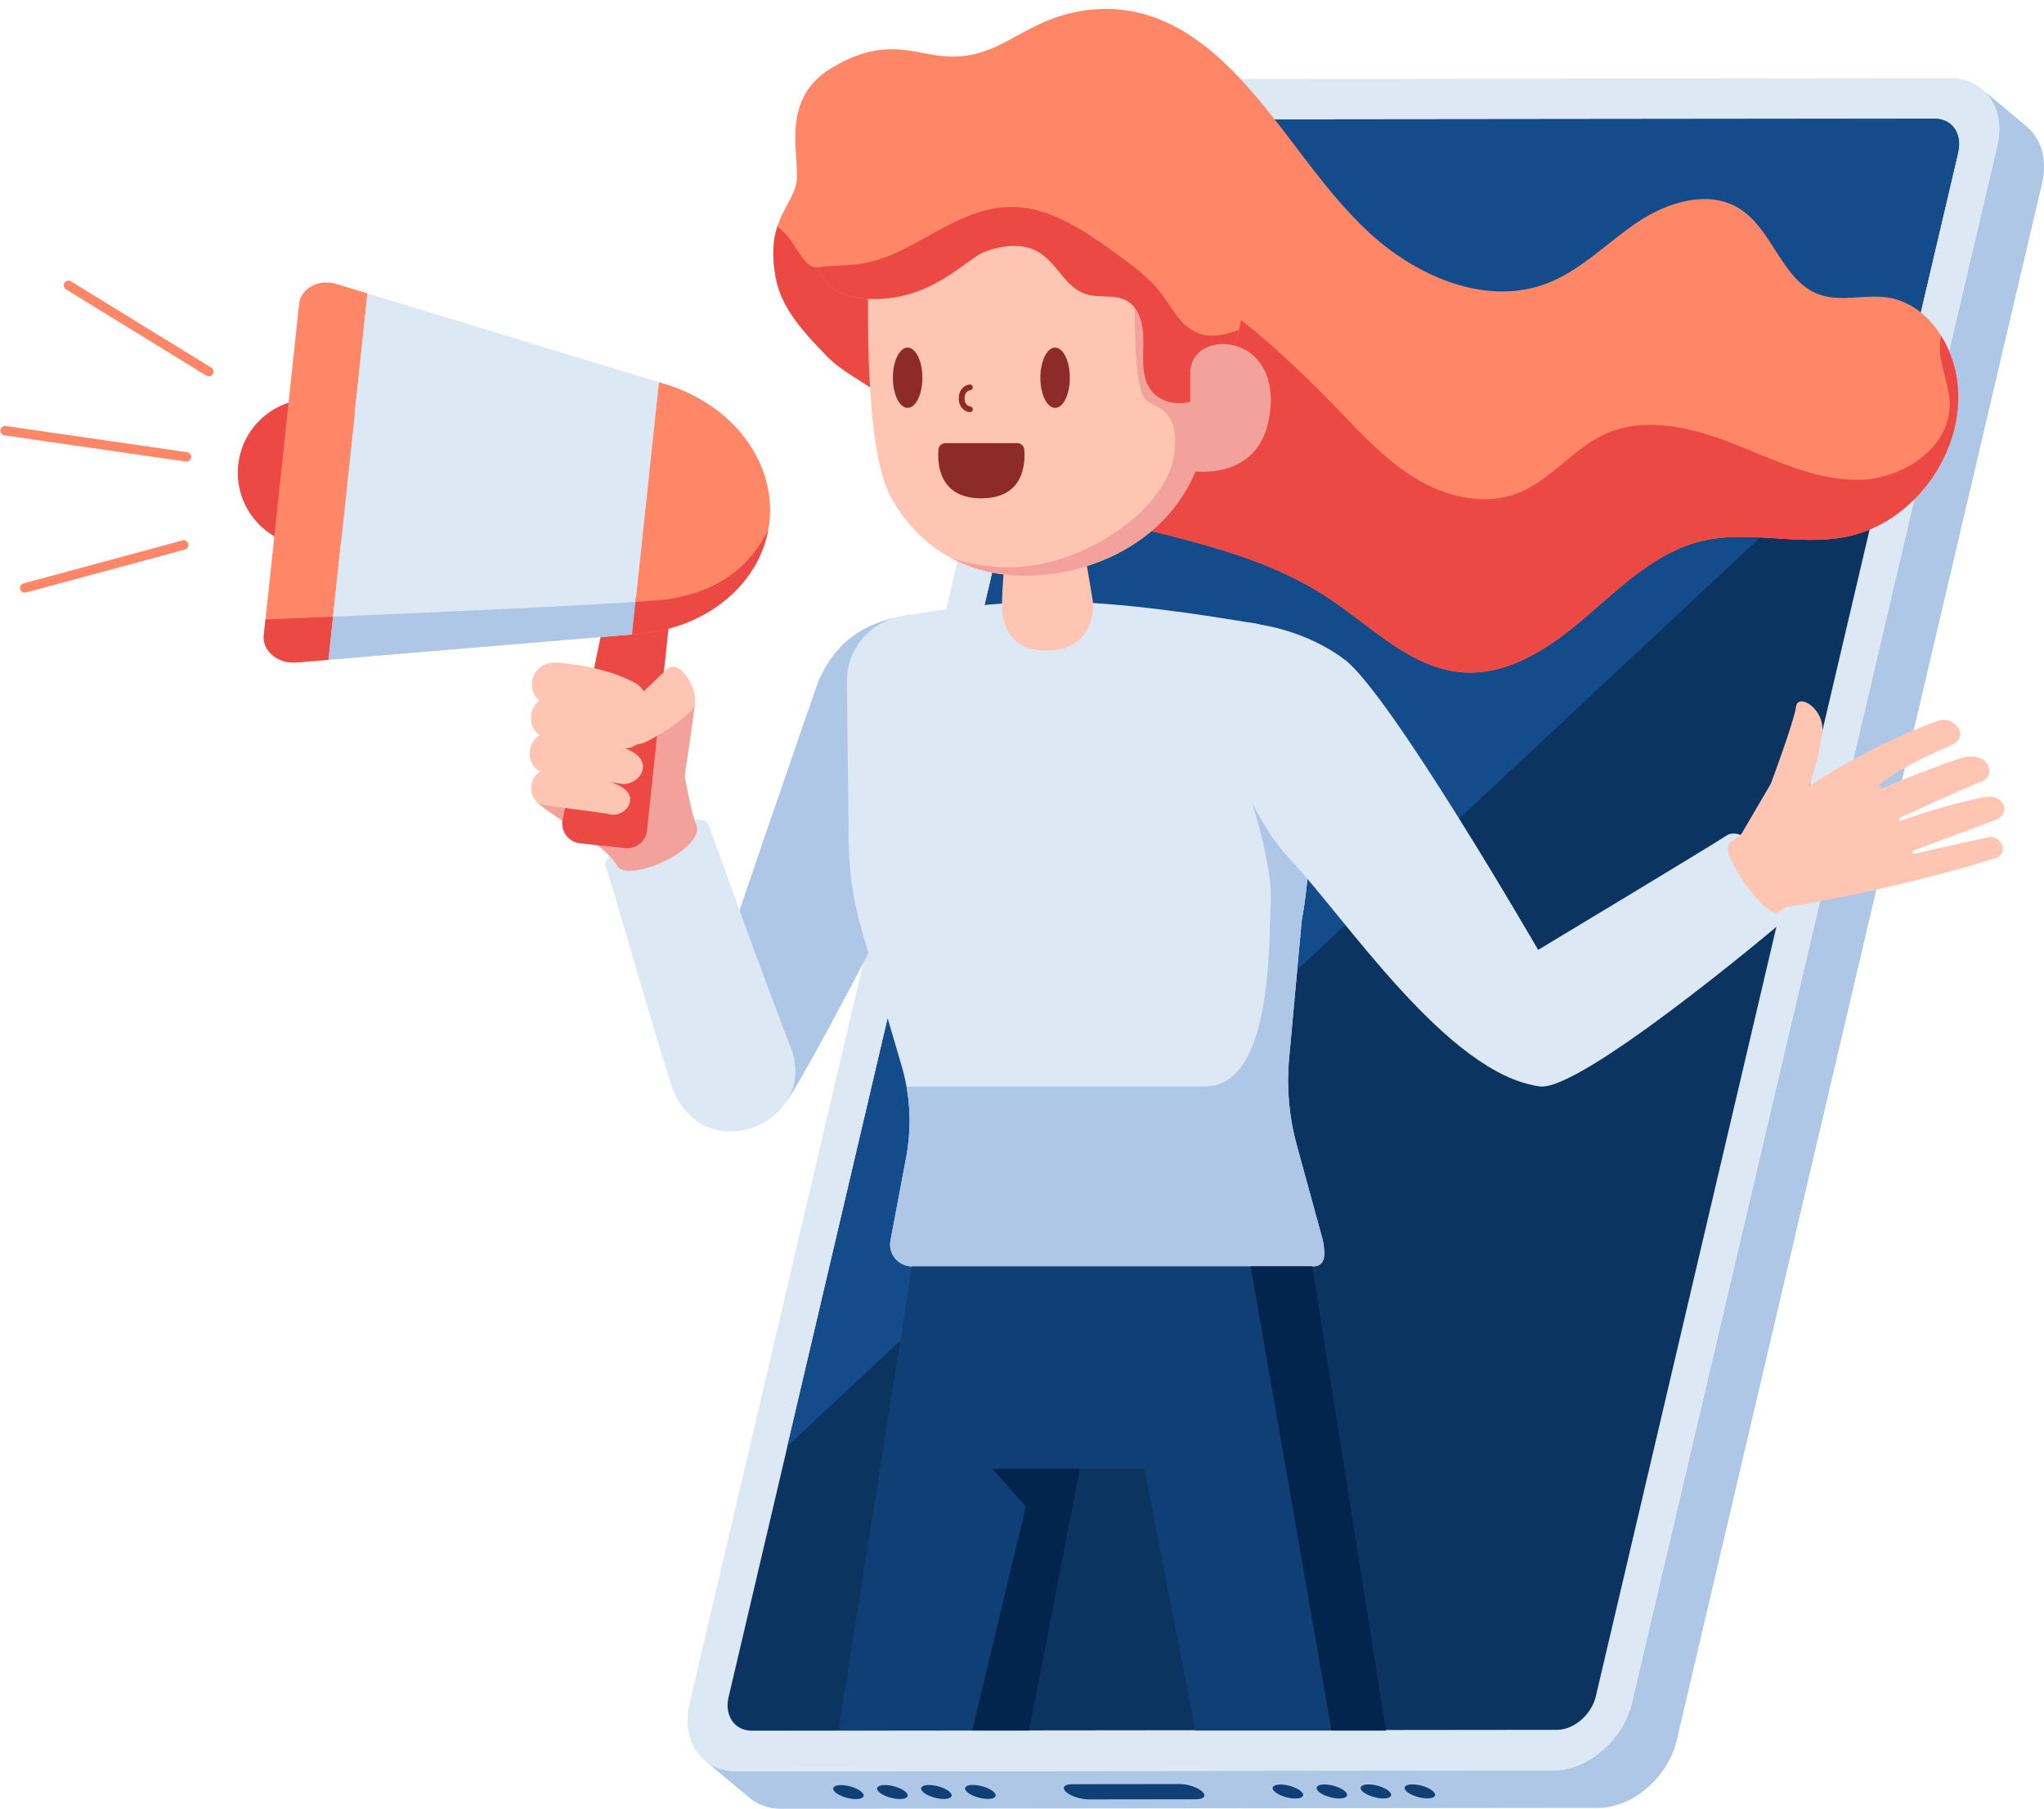 <?xml version="1.0" encoding="UTF-8"?><svg xmlns="http://www.w3.org/2000/svg" xmlns:xlink="http://www.w3.org/1999/xlink" height="2009.9" preserveAspectRatio="xMidYMid meet" version="1.0" viewBox="-0.4 -9.9 2271.9 2009.9" width="2271.9" zoomAndPan="magnify"><defs><clipPath id="a"><path d="M 782 89 L 2271.551 89 L 2271.551 2000 L 782 2000 Z M 782 89"/></clipPath></defs><g><g clip-path="url(#a)"><path d="M 782.961 1946.289 C 792.094 1953.93 804.09 1958.359 818.09 1958.34 L 1726.055 1957.371 C 1764.602 1957.328 1803.762 1923.609 1813.504 1882.039 L 2219.52 152.156 C 2225.738 125.691 2218.52 102.418 2202.504 89.027 L 2252.328 130.684 C 2268.324 144.074 2275.543 167.348 2269.344 193.828 L 1863.324 1923.699 C 1853.57 1965.27 1814.41 1998.988 1775.875 1999.031 L 867.906 2000 C 853.906 2000.008 841.91 1995.59 832.777 1987.949 L 782.961 1946.289" fill="#aec7e6"/></g><g><path d="M 1569.48 1972.898 C 1561.301 1972.91 1558.379 1976.398 1562.949 1980.699 C 1567.539 1985 1577.871 1988.48 1586.059 1988.461 C 1594.23 1988.449 1597.16 1984.961 1592.578 1980.66 C 1588 1976.359 1577.648 1972.891 1569.48 1972.898" fill="#0f3f75"/></g><g><path d="M 1520.578 1972.961 C 1512.41 1972.969 1509.488 1976.461 1514.059 1980.762 C 1518.641 1985.059 1528.98 1988.539 1537.16 1988.531 C 1545.34 1988.52 1548.262 1985.02 1543.68 1980.719 C 1539.102 1976.43 1528.762 1972.949 1520.578 1972.961" fill="#0f3f75"/></g><g><path d="M 1471.691 1973.02 C 1463.512 1973.031 1460.59 1976.531 1465.16 1980.82 C 1469.738 1985.121 1480.09 1988.602 1488.262 1988.59 C 1496.449 1988.578 1499.371 1985.09 1494.781 1980.781 C 1490.211 1976.488 1479.871 1973.012 1471.691 1973.02" fill="#0f3f75"/></g><g><path d="M 1422.801 1973.09 C 1414.609 1973.102 1411.691 1976.59 1416.27 1980.879 C 1420.852 1985.191 1431.191 1988.66 1439.371 1988.648 C 1447.551 1988.641 1450.48 1985.148 1445.891 1980.852 C 1441.32 1976.551 1430.969 1973.078 1422.801 1973.09" fill="#0f3f75"/></g><g><path d="M 934.301 1973.711 C 926.129 1973.719 923.211 1977.211 927.785 1981.5 C 932.367 1985.809 942.707 1989.281 950.879 1989.27 C 959.062 1989.262 961.98 1985.77 957.398 1981.469 C 952.824 1977.168 942.484 1973.699 934.301 1973.711" fill="#0f3f75"/></g><g><path d="M 983.203 1973.641 C 975.02 1973.648 972.102 1977.148 976.676 1981.441 C 981.258 1985.738 991.598 1989.219 999.781 1989.211 C 1007.949 1989.199 1010.871 1985.711 1006.289 1981.398 C 1001.711 1977.109 991.375 1973.629 983.203 1973.641" fill="#0f3f75"/></g><g><path d="M 1032.09 1973.578 C 1023.91 1973.59 1020.988 1977.078 1025.57 1981.379 C 1030.148 1985.68 1040.488 1989.16 1048.672 1989.148 C 1056.859 1989.141 1059.77 1985.641 1055.191 1981.34 C 1050.621 1977.051 1040.281 1973.57 1032.09 1973.578" fill="#0f3f75"/></g><g><path d="M 1080.988 1973.52 C 1072.809 1973.531 1069.898 1977.02 1074.469 1981.32 C 1079.051 1985.621 1089.391 1989.102 1097.559 1989.09 C 1105.75 1989.07 1108.672 1985.578 1104.078 1981.281 C 1099.512 1976.98 1089.172 1973.512 1080.988 1973.52" fill="#0f3f75"/></g><g><path d="M 1191.488 1972.711 C 1182.609 1972.719 1179.441 1976.512 1184.398 1981.18 C 1189.379 1985.852 1200.609 1989.621 1209.488 1989.609 L 1328.879 1989.461 C 1337.75 1989.449 1340.922 1985.66 1335.949 1980.988 C 1330.98 1976.32 1319.75 1972.551 1310.879 1972.559 L 1191.488 1972.711" fill="#0f3f75"/></g><g><path d="M 809.406 1875.961 C 804.562 1896.609 816.148 1913.309 835.289 1913.289 L 1729.996 1912.328 C 1749.141 1912.309 1768.562 1895.578 1773.418 1874.941 L 2176.07 159.348 C 2180.91 138.711 2169.328 122.012 2150.18 122.039 L 1255.473 122.98 C 1236.332 123.008 1216.902 139.734 1212.062 160.375 Z M 2167.387 76.973 C 2205.941 76.934 2229.285 110.59 2219.52 152.156 L 1813.516 1882.039 C 1803.766 1923.609 1764.609 1957.328 1726.055 1957.371 L 818.094 1958.34 C 779.539 1958.379 756.191 1924.73 765.945 1883.16 L 1171.953 153.277 C 1181.715 111.711 1220.875 77.988 1259.422 77.945 L 2167.387 76.973" fill="#dce9f5"/></g><g><path d="M 835.277 1913.289 L 1729.996 1912.34 C 1749.113 1912.32 1768.555 1895.578 1773.414 1874.941 L 1800.574 1759.262 L 2176.051 159.367 C 2180.906 138.723 2169.32 122.012 2150.16 122.039 L 1255.469 122.988 C 1236.328 123.016 1216.898 139.754 1212.059 160.383 L 1175.418 316.473 L 809.398 1875.969 C 804.562 1896.621 816.133 1913.309 835.277 1913.289" fill="#0c3461"/></g><g><path d="M 874.891 1596.949 L 2109.191 444.238 L 2176.051 159.367 C 2180.906 138.723 2169.32 122.012 2150.16 122.039 L 1255.469 122.988 C 1236.328 123.016 1216.898 139.754 1212.059 160.383 L 874.891 1596.949" fill="#144b8a"/></g><g><path d="M 909.234 746.988 C 909.234 746.988 798.832 1064.078 789.504 1100.359 C 780.172 1136.641 847.281 1251.16 874.371 1213.078 C 901.461 1175 1037.621 912.672 1062.59 848.578 C 1095.828 763.25 1053.559 666.898 1009.922 673.578 C 967.211 680.121 931.395 696.84 909.234 746.988" fill="#aec7e6"/></g><g><path d="M 787.348 906.941 C 787.348 906.941 854.395 1093.5 878.223 1153.23 C 912.344 1238.75 777.07 1293.949 744.938 1193.398 C 718.668 1111.199 678.492 966.449 672.102 951.469 C 665.711 936.488 778.168 882.559 787.348 906.941" fill="#dce9f5"/></g><g><path d="M 752.184 755.16 C 752.184 755.16 771.387 765.98 771.773 772.191 C 772.16 778.391 760.734 849.621 760.734 851.949 C 760.734 854.281 768.496 895.031 773.176 905.602 C 785.613 933.719 696.723 972.59 685.426 952.121 C 670.516 925.09 604.656 893.609 594.875 879.43 L 752.184 755.16" fill="#f2a29b"/></g><g><path d="M 694.535 932.551 L 644.195 927.191 C 631.262 925.809 622.34 913.57 624.984 900.84 L 673.07 669.301 C 675.371 658.23 685.695 650.699 696.941 651.898 L 724.125 654.789 C 736.207 656.078 744.961 666.922 743.672 679 L 718.742 913.012 C 717.453 925.09 706.617 933.84 694.535 932.551" fill="#ed4944"/></g><g><path d="M 427.094 524.039 C 422.305 568.969 382 601.52 337.066 596.73 C 292.133 591.941 259.586 551.629 264.371 506.699 C 269.16 461.77 309.469 429.219 354.402 434.012 C 399.336 438.801 431.879 479.102 427.094 524.039" fill="#ed4944"/></g><g><path d="M 373.449 305.602 C 354.074 299.699 333.898 310.473 332.062 327.715 L 292.836 695.922 C 291 713.152 308.449 727.945 328.633 726.254 L 364.73 723.238 L 408.098 316.148 L 373.449 305.602" fill="#ff8666"/></g><g><path d="M 408.098 316.16 L 364.727 723.258 L 702.141 695.078 L 732 414.793 L 408.098 316.16" fill="#dce9f5"/></g><g><path d="M 739.121 416.961 L 732.004 414.789 L 702.145 695.07 L 709.559 694.449 C 787.43 687.941 847.766 636.102 854.848 569.609 C 861.934 503.109 813.871 439.719 739.121 416.961" fill="#ff8666"/></g><g><path d="M 328.633 726.262 L 364.727 723.25 L 369.832 675.32 C 339.508 676.621 313.402 677.711 294.695 678.48 L 292.836 695.93 C 291 713.16 308.449 727.949 328.633 726.262" fill="#ed4944"/></g><g><path d="M 369.832 675.32 L 364.727 723.25 L 702.145 695.07 L 705.992 658.93 C 632.898 663.781 475.691 670.809 369.832 675.32" fill="#aec7e6"/></g><g><path d="M 743.797 655.641 C 738.711 656.531 725.273 657.648 705.992 658.93 L 702.145 695.07 L 709.559 694.449 C 783.551 688.27 841.676 641.141 853.363 579.422 C 824.75 635.191 779.371 649.422 743.797 655.641" fill="#ed4944"/></g><g><path d="M 1458.371 1397.359 L 1013.391 1397.359 C 998.062 1397.359 986.516 1383.422 989.367 1368.352 L 1006.84 1275.969 C 1011.762 1249.988 1011.859 1223.398 1007.211 1197.5 C 1005.828 1189.828 1004.039 1182.238 1001.84 1174.738 L 957.582 1024.102 C 948.203 992.16 943.254 959.078 942.902 925.789 L 940.98 747.512 C 940.594 712.172 965.68 681.648 1000.441 675.281 C 1043.648 667.359 1105.609 658.75 1170.859 658.75 C 1245.719 658.75 1339.879 673.859 1392.051 682.488 C 1423.309 687.648 1440.238 706.941 1446.871 741.16 C 1453.871 777.34 1458.172 818.988 1458.309 862.27 C 1458.379 874.969 1458.07 887.809 1457.371 900.699 C 1455.301 938.359 1453.172 976.641 1446.398 1013.738 L 1432.422 1166.5 C 1429.469 1198.738 1432.352 1231.262 1440.91 1262.48 L 1470 1368.531 C 1472.73 1383.539 1473.641 1397.359 1458.371 1397.359" fill="#dce9f5"/></g><g><path d="M 1458.371 1397.359 L 1013.391 1397.359 C 998.062 1397.359 986.516 1383.422 989.367 1368.352 L 1006.84 1275.969 C 1011.762 1249.988 1011.859 1223.398 1007.211 1197.5 L 1338.41 1197.5 C 1414.602 1197.5 1409.578 1037.711 1412.078 992.84 C 1414.602 947.969 1384.879 862.27 1384.879 862.27 L 1458.309 862.27 C 1458.379 874.969 1458.07 887.809 1457.371 900.699 C 1455.301 938.359 1453.172 976.641 1446.398 1013.738 L 1432.422 1166.5 C 1429.469 1198.738 1432.352 1231.262 1440.91 1262.48 L 1470 1368.531 C 1472.73 1383.539 1473.641 1397.359 1458.371 1397.359" fill="#aec7e6"/></g><g><path d="M 1401.383 684.402 C 1401.383 684.402 1451.918 690.883 1494.414 723.246 C 1545.344 762.027 1709.25 1045.629 1709.25 1045.629 C 1709.25 1045.629 1901.387 930.051 1918.656 918.555 C 1944.082 901.625 2011.957 986.914 1985.52 1010.242 C 1966.93 1026.641 1755.562 1203.16 1711.324 1197.352 C 1608.703 1183.879 1496.008 1010.949 1432.18 943.57 C 1368.355 876.188 1293.898 655.938 1401.383 684.402" fill="#dce9f5"/></g><g><path d="M 1934.031 918.773 L 1967.891 860.965 C 1967.891 860.965 1993.812 791.508 1995.879 775.441 C 1997.949 759.375 2029.051 778.035 2024.91 805.504 C 2020.762 832.977 2014.789 850.809 2008.445 869.883 C 2008.445 869.883 2044.086 913.316 1997.434 945.453 C 1950.785 977.586 1934.031 918.773 1934.031 918.773" fill="#ffc5b3"/></g><g><path d="M 1922.02 927.051 C 1935.195 917.91 2030.648 835.754 2154.102 790.863 C 2171.203 784.641 2191.352 808.852 2167.316 818.852 C 2110.484 842.5 2088.02 862.273 2088.02 862.273 L 2090.598 866.277 C 2090.598 866.277 2169.434 833.789 2185.078 831.16 C 2210.934 826.82 2218.633 852.09 2202.125 858.566 C 2177.09 868.387 2110.004 899.613 2110.004 899.613 L 2111.527 902.398 C 2111.527 902.398 2166.727 882.41 2207.941 875.605 C 2225.648 872.684 2237.094 893.98 2217.07 901.461 C 2188.895 911.984 2125.031 935.832 2125.031 935.832 L 2126.16 939.152 C 2126.16 939.152 2176.172 927.652 2210.207 920.312 C 2223.426 917.461 2234.059 938.715 2216.438 944.156 C 2096.047 981.332 1984.988 998.062 1984.988 998.062 L 1976.699 1003.484 C 1962.988 1013.211 1908.859 936.191 1922.02 927.051" fill="#ffc5b3"/></g><g><path d="M 1118.379 589.16 C 1118.379 589.16 1112.941 646.309 1113.328 662.629 C 1113.711 678.961 1117.602 713.172 1163.859 713.172 C 1210.121 713.172 1216.031 672.711 1214.441 659.891 C 1212.84 647.078 1203.121 594.219 1201.18 579.828 C 1199.238 565.449 1121.488 559.621 1118.379 589.16" fill="#ffc5b3"/></g><g><path d="M 2048.434 587.242 C 1996.797 596.371 1942.734 579.094 1891.691 591.121 C 1841.547 602.965 1802.547 640.875 1763.535 674.531 C 1724.547 708.172 1678.094 740.535 1626.703 737.262 C 1568.801 733.574 1524.672 686.812 1476.328 654.73 C 1396.203 601.527 1297.688 586.652 1204.828 561.574 C 1147.309 546.066 1089.617 524.828 1041.078 489.52 C 1016.336 471.516 999.441 446.664 976.156 427.641 C 957.508 412.406 936.289 403.945 919.059 386.184 C 894.324 360.703 868.398 333.68 861.801 298.758 C 857.008 273.293 859.176 255.488 863.742 241.5 C 871.406 218.113 885.77 205.293 885.523 184.859 C 885.121 151.363 871.266 97.395 923.605 65.777 C 975.965 34.148 1007.996 46.363 1038.297 51.266 C 1108.477 62.594 1129.957 14.613 1200.016 2.543 C 1272.176 -9.902 1328.855 24.723 1378.805 78.25 C 1428.746 131.801 1466.055 196.605 1519.434 246.75 C 1572.801 296.879 1650.988 331.234 1719.324 304.883 C 1757.008 290.34 1785.832 259.758 1819.355 237.191 C 1852.852 214.648 1898.473 200.461 1932.785 221.777 C 1970.391 245.152 1980.219 302.641 2021.984 317.422 C 2046.148 326 2073.109 316.723 2098.441 320.777 C 2123.398 324.793 2143.656 341.547 2157.176 363.293 C 2165.555 376.691 2171.34 392 2174.078 407.355 C 2188.324 487.332 2128.445 573.094 2048.434 587.242" fill="#ff8666"/></g><g><path d="M 2048.434 587.242 C 1996.797 596.371 1942.734 579.094 1891.691 591.121 C 1841.547 602.965 1802.547 640.875 1763.535 674.531 C 1724.547 708.172 1678.094 740.535 1626.703 737.262 C 1568.801 733.574 1524.672 686.812 1476.328 654.73 C 1396.203 601.527 1297.688 586.652 1204.828 561.574 C 1147.309 546.066 1089.617 524.828 1041.078 489.52 C 1016.336 471.516 999.441 446.664 976.156 427.641 C 957.508 412.406 936.289 403.945 919.059 386.184 C 894.324 360.703 868.398 333.68 861.801 298.758 C 857.008 273.293 859.176 255.488 863.742 241.5 C 866.332 243.973 868.816 246.332 871.18 248.469 C 883.77 259.801 893.199 288.664 908.105 287.188 C 924.18 285.602 945.098 275.695 963.613 272.285 C 991.059 267.238 1017.016 256.227 1044.066 249.367 C 1126.246 228.559 1214.785 247.676 1289.848 287.039 C 1364.922 326.414 1428.289 384.723 1487.199 445.688 C 1514.32 473.746 1541.211 502.906 1574.789 522.789 C 1608.363 542.684 1650.48 552.258 1686.848 538.051 C 1723.219 523.82 1747.922 488.754 1783.445 472.535 C 1827.922 452.238 1880.145 465.086 1925.645 482.969 C 1971.129 500.824 2016.668 523.848 2065.523 523.27 C 2114.402 522.695 2167.473 487.613 2166.684 438.758 C 2166.375 419.32 2157.742 400.898 2155.887 381.555 C 2155.312 375.621 2155.754 369.309 2157.176 363.293 C 2165.555 376.691 2171.34 392 2174.078 407.355 C 2188.324 487.332 2128.445 573.094 2048.434 587.242" fill="#ed4944"/></g><g><path d="M 1343.188 453.473 C 1331.762 572.582 1236.012 622.977 1155.777 629.207 C 1116.926 632.215 1083.809 624.785 1056.559 610.066 C 1027.496 594.391 1005.129 570.445 989.574 542.113 C 959.434 487.18 962.547 310.914 967.547 228.543 C 978.238 52.312 1290.945 31.578 1335.676 174.633 C 1342.414 196.191 1346.438 227.203 1348.344 262.547 C 1351.594 322.254 1348.863 394.215 1343.188 453.473" fill="#ffc5b3"/></g><g><path d="M 1343.188 453.465 C 1331.773 572.57 1236.012 622.969 1155.789 629.203 C 1116.934 632.211 1083.816 624.77 1056.562 610.059 C 1078.902 617.371 1116.988 625.547 1159.582 616.23 C 1227.238 601.469 1298.738 548.184 1304.984 493.137 C 1311.211 438.102 1277.762 444.938 1270.77 430.941 C 1263.777 416.945 1260.664 392.055 1260.664 311.992 C 1260.664 273.555 1303.645 263.047 1348.359 262.535 C 1351.598 322.238 1348.871 394.207 1343.188 453.465" fill="#f2a29b"/></g><g><path d="M 1376.621 356.586 C 1371.676 376.84 1365.535 391.207 1361.289 400.164 C 1354.039 415.484 1342.074 429.27 1326.199 435.254 C 1310.348 441.25 1290.434 437.875 1279.789 424.668 C 1268.457 410.586 1270.051 390.555 1270.5 372.484 C 1270.961 354.418 1267.914 333.23 1252.168 324.344 C 1238.465 316.586 1220.844 321.723 1205.926 316.66 C 1183.879 309.188 1174.43 282.605 1154.562 270.496 C 1136.543 259.531 1113.199 262.508 1093.52 270.039 C 1073.82 277.602 1033.242 325.973 964.438 322.09 C 930.59 320.176 915.145 305.801 908.109 287.188 C 901.5 269.695 902.305 248.484 902.234 230.332 C 902.039 174.352 935.664 76.129 1143.434 76.129 C 1311.988 76.129 1366.668 146.625 1377.281 204.684 C 1389.793 273.082 1384.859 322.961 1376.621 356.586" fill="#ff8666"/></g><g><path d="M 1376.625 356.582 C 1371.676 376.84 1365.531 391.199 1361.281 400.16 C 1354.047 415.48 1342.07 429.258 1326.207 435.246 C 1310.348 441.246 1290.438 437.871 1279.797 424.66 C 1268.465 410.586 1270.059 390.555 1270.508 372.48 C 1270.965 354.406 1267.918 333.227 1252.172 324.332 C 1238.469 316.586 1220.844 321.711 1205.926 316.664 C 1183.887 309.188 1174.434 282.602 1154.566 270.492 C 1136.547 259.523 1113.207 262.496 1093.527 270.035 C 1073.824 277.598 1033.246 325.961 964.441 322.082 C 930.594 320.172 915.145 305.789 908.113 287.18 C 925.625 284.449 943.59 285.867 961.223 282.395 C 989.859 276.754 1015.363 260.977 1040.645 247.195 C 1065.645 233.57 1092.305 220.859 1120.746 220.062 C 1164.652 218.816 1203.805 245.668 1239.441 271.367 C 1257.898 284.676 1276.637 298.27 1290.418 316.379 C 1302.152 331.809 1311.059 351.105 1328.676 359.18 C 1344.137 366.285 1360.211 362.602 1376.625 356.582" fill="#ed4944"/></g><g><path d="M 1322.629 404.094 L 1322.629 513.254 C 1322.629 513.254 1397.914 527.137 1410.344 454.004 C 1426.66 357.91 1322.629 354.172 1322.629 404.094" fill="#f2a29b"/></g><g><path d="M 1024.82 409.852 C 1024.82 428.352 1017.48 443.352 1008.43 443.352 C 999.375 443.352 992.035 428.352 992.035 409.852 C 992.035 391.359 999.375 376.359 1008.43 376.359 C 1017.48 376.359 1024.82 391.359 1024.82 409.852" fill="#8c2b28"/></g><g><path d="M 1188.738 409.852 C 1188.738 428.352 1181.398 443.352 1172.352 443.352 C 1163.301 443.352 1155.961 428.352 1155.961 409.852 C 1155.961 391.359 1163.301 376.359 1172.352 376.359 C 1181.398 376.359 1188.738 391.359 1188.738 409.852" fill="#8c2b28"/></g><g><path d="M 1050.328 482.551 L 1130.449 482.551 C 1134.469 482.551 1137.789 485.648 1138.109 489.66 C 1139.371 505.801 1137.359 543.84 1090.391 543.84 C 1043.41 543.84 1041.41 505.801 1042.672 489.66 C 1042.98 485.648 1046.301 482.551 1050.328 482.551" fill="#8c2b28"/></g><g><path d="M 1077.699 448.16 C 1077.59 448.16 1077.488 448.16 1077.391 448.148 C 1073.199 447.738 1065.301 444 1065.301 432.75 C 1065.301 421.5 1073.199 417.762 1077.391 417.352 C 1079.16 417.18 1080.711 418.469 1080.891 420.238 C 1081.059 421.988 1079.781 423.551 1078.039 423.73 C 1076.969 423.871 1071.711 424.922 1071.711 432.75 C 1071.711 440.59 1076.988 441.641 1078.039 441.77 C 1079.781 441.98 1081.051 443.559 1080.859 445.301 C 1080.68 446.941 1079.309 448.16 1077.699 448.16" fill="#8c2b28"/></g><g><path d="M 619.262 726.469 C 619.262 726.469 668.672 729.031 704.598 748.559 C 730.137 762.449 711.012 787.98 691.465 784.16 C 671.922 780.34 621.531 775.109 605.766 771.59 C 583.332 766.59 585.137 724.43 619.262 726.469" fill="#ffc5b3"/></g><g><path d="M 618.117 763.578 C 618.117 763.578 667.527 766.141 703.457 785.672 C 728.996 799.559 709.867 825.09 690.324 821.27 C 670.777 817.449 620.387 812.219 604.621 808.699 C 582.188 803.691 583.992 761.539 618.117 763.578" fill="#ffc5b3"/></g><g><path d="M 616.637 803.148 C 616.637 803.148 666.047 805.711 701.977 825.238 C 727.516 839.129 708.387 864.66 688.844 860.84 C 669.297 857.02 618.906 851.789 603.141 848.27 C 580.707 843.27 582.512 801.109 616.637 803.148" fill="#ffc5b3"/></g><g><path d="M 614.711 844.629 C 614.711 844.629 657.891 846.871 689.289 863.941 C 711.609 876.07 694.895 898.379 677.812 895.051 C 660.73 891.711 616.691 887.141 602.914 884.059 C 583.309 879.691 584.887 842.84 614.711 844.629" fill="#ffc5b3"/></g><g><path d="M 680.355 807.66 C 674.469 802.762 674.531 793.711 680.535 788.949 C 703.934 770.398 737.949 735.602 742.898 732.32 C 757.496 722.621 781.527 764.922 768.379 779.309 C 761.777 786.531 742.777 801.629 719.109 813.77 C 703.035 822.012 689.152 814.969 680.355 807.66" fill="#ffc5b3"/></g><g><path d="M 1540.18 1913.102 L 1328.211 1913.102 L 1271.781 1622.102 L 1199.969 1622.102 L 1143.551 1913.102 L 931.566 1913.102 L 1013.391 1397.359 L 1458.371 1397.359 L 1540.18 1913.102" fill="#0f3f75"/></g><g><path d="M 1199.969 1622.102 L 1143.551 1913.102 L 1080.25 1913.102 L 1139.898 1664.289 L 1102.57 1622.102 L 1199.969 1622.102" fill="#02254d"/></g><g><path d="M 1540.18 1913.102 L 1479.602 1913.102 L 1389.691 1397.359 L 1458.371 1397.359 L 1540.18 1913.102" fill="#02254d"/></g><g><path d="M 231.691 408.305 C 230.754 408.305 229.805 408.055 228.949 407.523 L 72.973 311.66 C 70.504 310.141 69.73 306.91 71.25 304.438 C 72.77 301.969 76 301.199 78.469 302.719 L 234.445 398.582 C 236.914 400.102 237.684 403.336 236.168 405.805 C 235.176 407.41 233.453 408.305 231.691 408.305" fill="#ff8666"/></g><g><path d="M 27.113 648.699 C 24.801 648.699 22.68 647.16 22.051 644.82 C 21.293 642.02 22.949 639.141 25.746 638.379 L 202.484 590.609 C 205.281 589.859 208.164 591.512 208.918 594.309 C 209.676 597.109 208.02 599.988 205.223 600.738 L 28.484 648.512 C 28.027 648.641 27.566 648.699 27.113 648.699" fill="#ff8666"/></g><g><path d="M 206.863 503.039 C 206.613 503.039 206.359 503.02 206.105 502.98 L 4.5 473.84 C 1.629 473.422 -0.359 470.762 0.055 467.891 C 0.469 465.031 3.133 463.039 6 463.449 L 207.605 492.59 C 210.473 493.012 212.465 495.672 212.051 498.539 C 211.672 501.148 209.43 503.039 206.863 503.039" fill="#ff8666"/></g></g></svg>